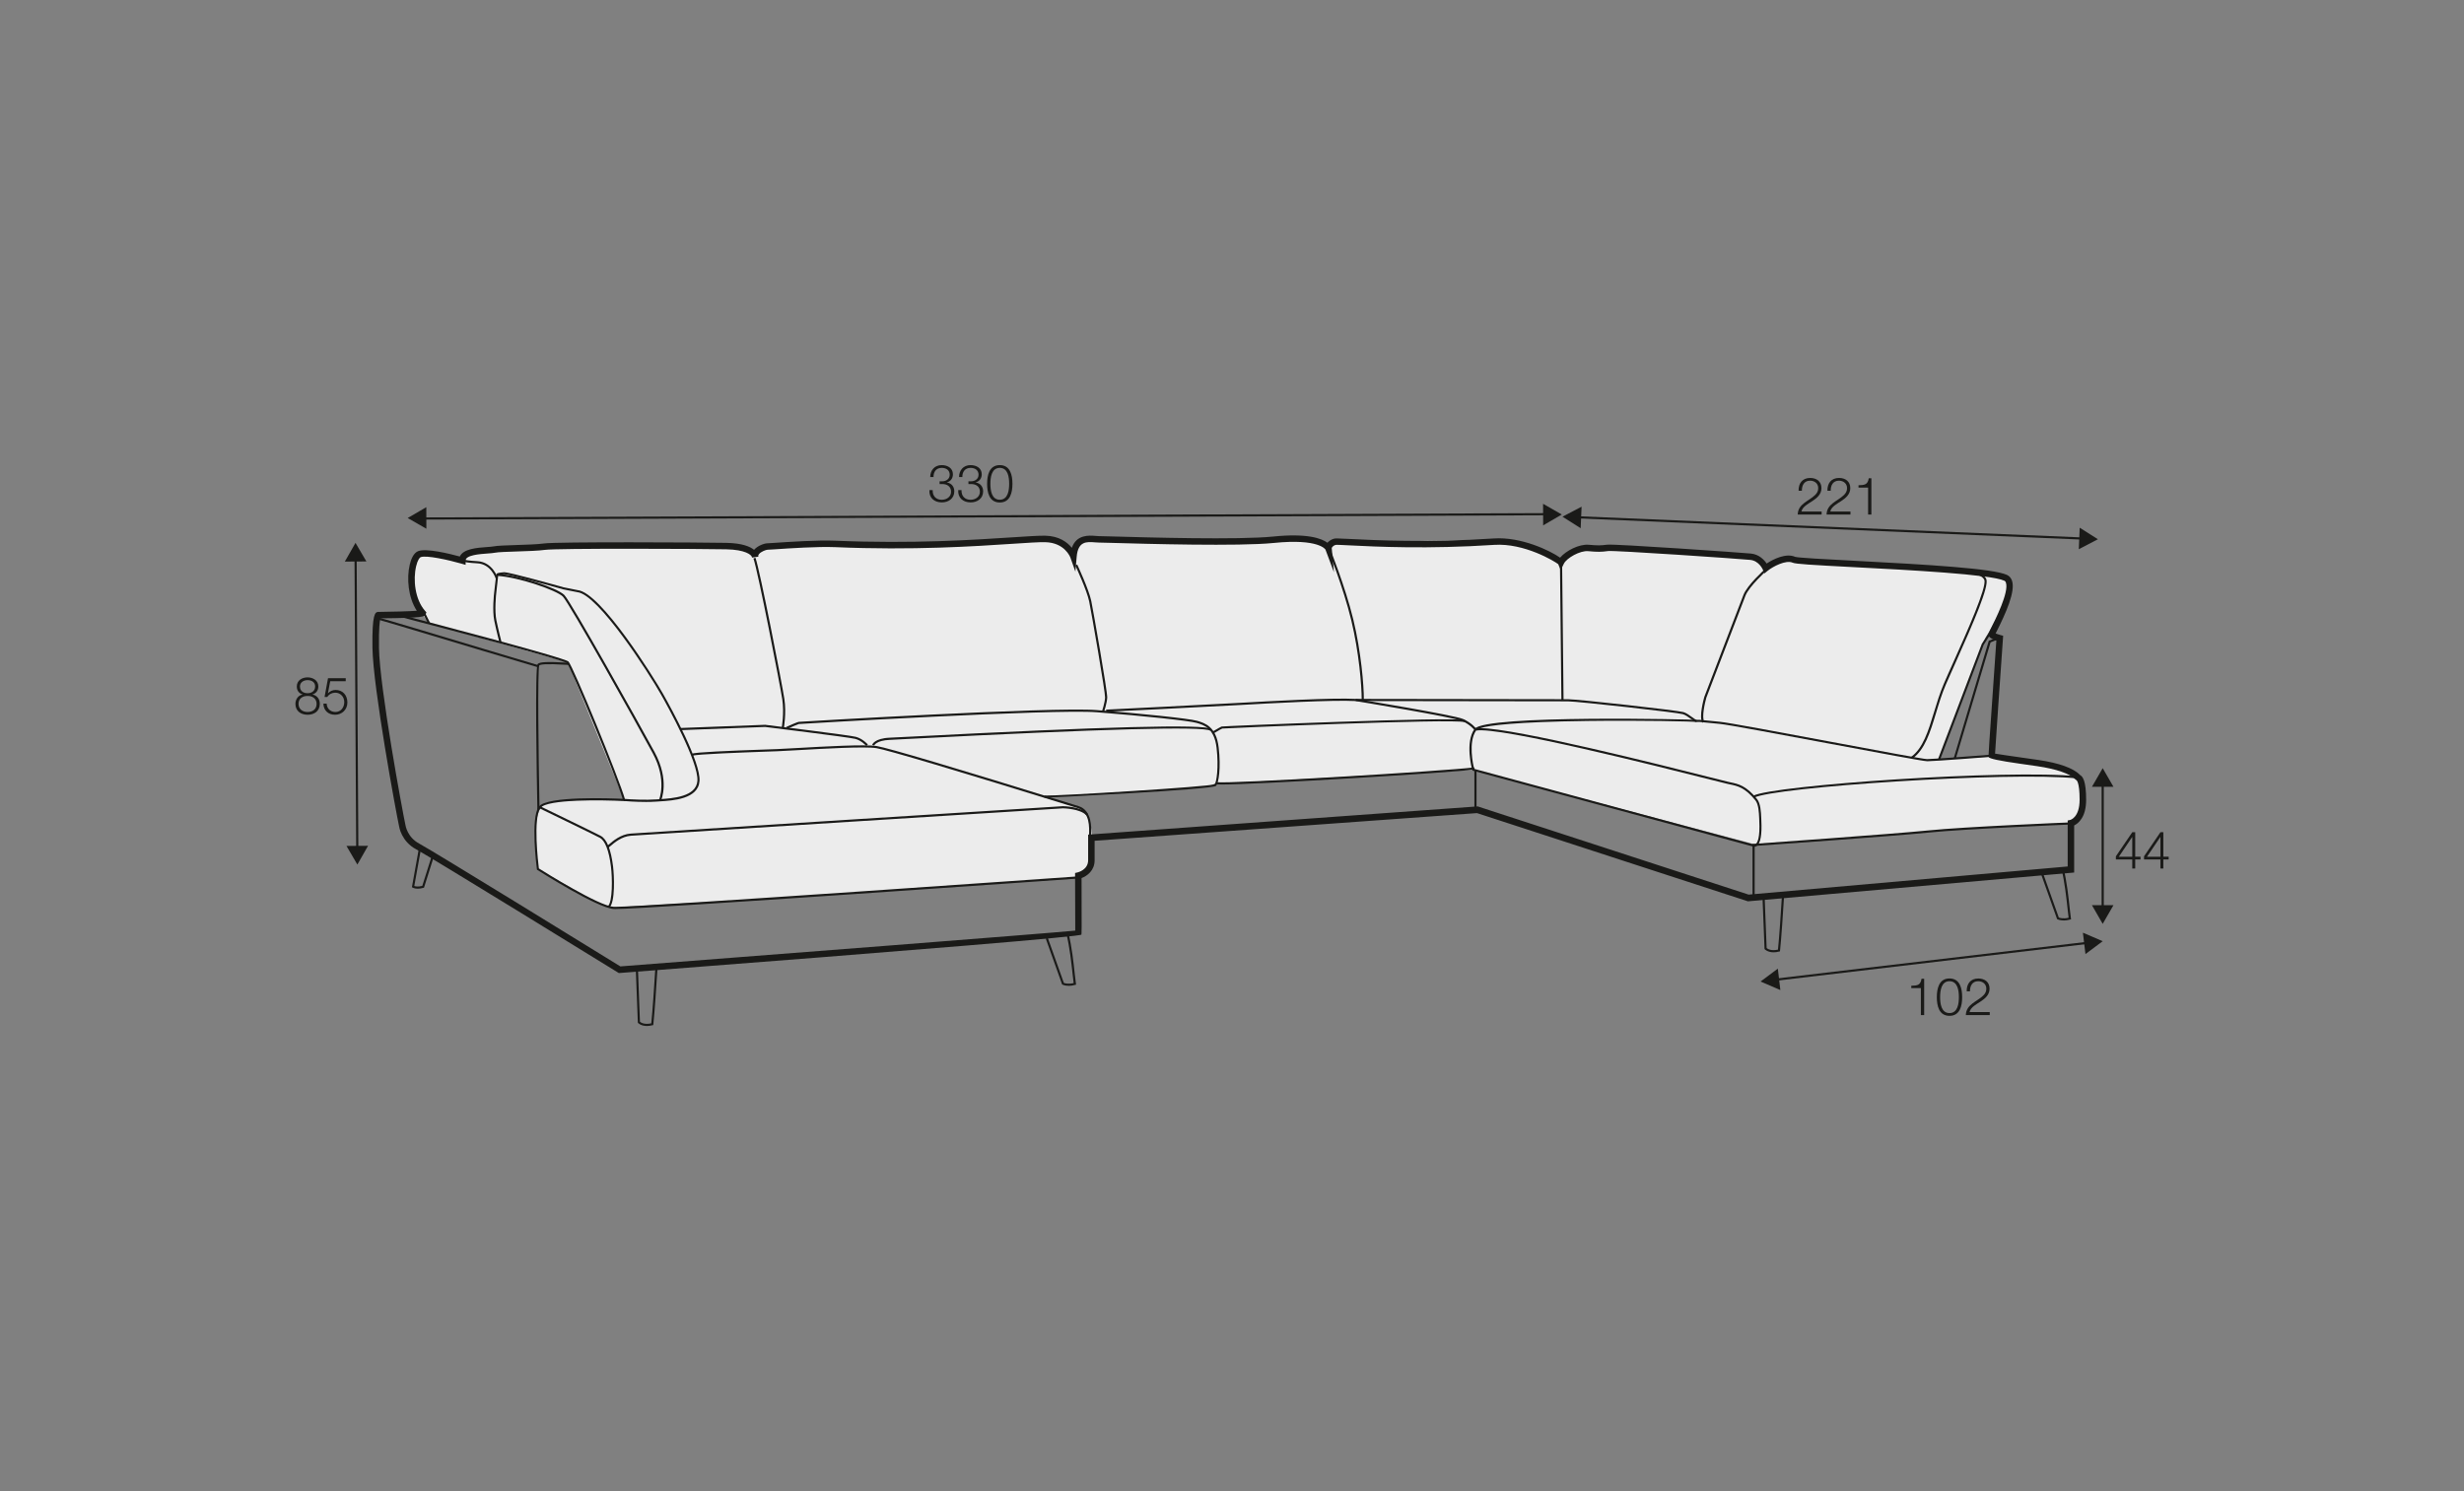 <?xml version="1.0" encoding="UTF-8"?>
<svg xmlns="http://www.w3.org/2000/svg" id="_org_200_280_Q_copy" viewBox="0 0 570 345">
  <rect x="0" y="0" width="570" height="345" fill="#808080" stroke="none"/>
  <defs>
    <style>.cls-1{fill:#1a1a18;}.cls-2{fill:#ececec;}</style>
  </defs>
  <path class="cls-2" d="M144.4,185.08l-13.04-31.85-32.08-9.01s-2.23-2.75-2.91-4.58-1.75-9.52,.22-10.56,4.31-.27,6.88,.04,3.48,.56,3.48,.56c0,0,1.12-1.96,4.25-2.25s56.75-1.74,59.52-.87,3.81,1.84,3.81,1.84c0,0,.68-2.64,6.88-2.11s53.28-1.26,53.28-1.26c0,0,7.2-1.88,10.01,.23l2.81,2.11s3.32-3.67,5.52-3.12,50.48,.72,50.48,.72l3.1,1.16s1.36-.89,5.37-.7,33.2-1.04,37.71,.09c4.51,1.13,10.82,4.13,10.82,4.13,0,0,3.62-3.02,8.64-2.94s34.2,1.96,34.71,2,4.04,.47,4.6,1.87c.56,1.4,1.2-2.15,7.65-.89,6.45,1.26,44.49,2.51,46.5,3.56s3.12,.46,2.12,3.75c-1,3.29-5.39,10.5-5.39,10.5l-1.21,3.05-5.56,14.64-3.99,10.51,12.56-.67s13.4,1.6,17.32,3.34c3.92,1.74,3.73,4.25,3.73,6.72s-3.11,5.36-3.11,5.36l-1.63,.1s-25.17,1.27-28.87,1.62-25.18,2.05-25.18,2.05l-17.03,1.23-65.27-17.3-2.22,.06s-55.16,3.06-56.13,3.05-1.36-.17-1.36-.17c0,0-1.17,.81-3,.98l-1.82,.17-34.4,2.1,6.5,2.19s2.3,.42,3.43,3.83,.14,6.89,.14,6.89c0,0,.11,4.54-1.32,4.94s-2.71,.92-2.71,.92l-25.85,1.8-40.38,2.76-37.97,2.15s-2.48,.54-5.29-.8-14.23-7.95-14.23-7.95c0,0-.82-7.07-.56-9.71s.79-5.45,3.37-5.78,10.7-.66,10.7-.66l6.42,.16Z"></path>
  <g>
    <path class="cls-1" d="M215.76,113.41c-.05,1.33,.74,2.22,2.1,2.22,1.1,0,2.15-.66,2.15-1.86s-.9-1.78-2.01-1.78h-.64v-.64h.64c.78,.01,1.7-.47,1.7-1.52s-.83-1.58-1.84-1.58c-1.26,0-1.93,.88-1.91,2.12h-.76c.01-1.58,1.02-2.76,2.65-2.76,1.32,0,2.6,.65,2.6,2.13,0,.91-.52,1.64-1.41,1.86v.02c1.09,.18,1.73,.97,1.73,2.07,0,1.64-1.34,2.55-2.89,2.55-1.74,0-2.99-1.06-2.87-2.85h.75Z"></path>
    <path class="cls-1" d="M222.43,113.41c-.05,1.33,.74,2.22,2.1,2.22,1.1,0,2.15-.66,2.15-1.86s-.9-1.78-2.01-1.78h-.64v-.64h.64c.78,.01,1.7-.47,1.7-1.52s-.83-1.58-1.84-1.58c-1.26,0-1.93,.88-1.91,2.12h-.76c.01-1.58,1.02-2.76,2.65-2.76,1.32,0,2.6,.65,2.6,2.13,0,.91-.52,1.64-1.41,1.86v.02c1.09,.18,1.73,.97,1.73,2.07,0,1.64-1.34,2.55-2.89,2.55-1.74,0-2.99-1.06-2.87-2.85h.75Z"></path>
    <path class="cls-1" d="M234.21,111.93c0,1.97-.48,4.33-2.93,4.33s-2.93-2.36-2.93-4.32,.48-4.33,2.93-4.33,2.93,2.36,2.93,4.32Zm-5.1,0c0,1.46,.25,3.69,2.17,3.69s2.17-2.23,2.17-3.69-.25-3.68-2.17-3.68-2.17,2.23-2.17,3.68Z"></path>
  </g>
  <g>
    <path class="cls-1" d="M421.4,119.04h-5.53c.06-2.5,2.62-3.11,4.04-4.53,.46-.47,.7-.91,.7-1.58,0-1.09-.87-1.72-1.88-1.72-1.38,0-1.92,1.1-1.9,2.34h-.76c-.04-1.73,.87-2.97,2.69-2.97,1.46,0,2.6,.8,2.6,2.36,0,1.4-1.02,2.28-2.11,2.99-.82,.55-2.31,1.29-2.52,2.42h4.67v.7Z"></path>
    <path class="cls-1" d="M428.07,119.04h-5.53c.06-2.5,2.62-3.11,4.04-4.53,.46-.47,.7-.91,.7-1.58,0-1.09-.87-1.72-1.88-1.72-1.38,0-1.92,1.1-1.9,2.34h-.76c-.04-1.73,.87-2.97,2.69-2.97,1.46,0,2.6,.8,2.6,2.36,0,1.4-1.02,2.28-2.11,2.99-.82,.55-2.31,1.29-2.52,2.42h4.67v.7Z"></path>
    <path class="cls-1" d="M429.94,112.27c1.32-.05,2.13-.07,2.36-1.62h.61v8.4h-.76v-6.24h-2.22v-.54Z"></path>
  </g>
  <g>
    <rect class="cls-1" x="97.9" y="119.2" width="259.8" height=".5" transform="translate(-.46 .89) rotate(-.22)"></rect>
    <polygon class="cls-1" points="98.63 122.33 94.31 119.85 98.62 117.34 98.63 122.33"></polygon>
    <polygon class="cls-1" points="356.98 121.55 361.29 119.04 356.96 116.56 356.98 121.55"></polygon>
  </g>
  <g>
    <rect class="cls-1" x="423.13" y="63.76" width=".5" height="116.79" transform="translate(283.5 540.01) rotate(-87.59)"></rect>
    <polygon class="cls-1" points="365.66 122.21 361.45 119.54 365.87 117.23 365.66 122.21"></polygon>
    <polygon class="cls-1" points="480.89 127.07 485.31 124.76 481.1 122.09 480.89 127.07"></polygon>
  </g>
  <path class="cls-1" d="M143.14,225.12l-.21-.13c-.43-.27-43.53-26.83-46.64-28.48-3.46-1.83-3.96-5.24-3.98-5.38-.65-2.98-6.01-31.92-6.15-41.27-.12-8.01,.68-8.17,1.22-8.28,3.52-.04,7.26-.14,9.04-.27-2.01-3.08-2.38-7.54-1.63-10.68,.28-1.18,.85-2.68,1.93-3.11,1.88-.75,7.38,.62,9.65,1.24,.81-1.8,4.03-2.03,6.26-2.19,.64-.05,1.18-.08,1.53-.15,.85-.18,2.92-.24,5.32-.32,2.31-.07,4.94-.16,6.34-.36,2.93-.42,36.26-.26,42.21-.14,3.62,.07,5.46,.84,6.41,1.61,.85-.99,2.44-1.51,3.08-1.51,.15,0,.74-.04,1.63-.1,3.25-.22,10-.68,14.11-.5,17.81,.75,32.28-.21,40.91-.78,3.54-.24,6.11-.4,7.6-.38,3.26,.06,5.15,1.54,6.18,2.8,1.1-3.11,3.98-2.87,5.47-2.75,.29,.02,.55,.05,.77,.05,.28,0,1.32,.03,2.89,.07,8.05,.23,29.42,.84,37.41,.03,7.9-.81,11.22,.42,12.59,1.43,.36-.41,.88-.75,1.47-.93,.33-.1,.92-.08,3.78,.06,5.82,.29,17.93,.9,33.22-.12,6.3-.43,13,2.79,15.35,4.44,1.35-1.59,4.38-3.18,6.63-2.98,2.13,.19,2.79,.17,4.26-.02,1.69-.22,31.41,1.86,33.24,2.05,1.91,.19,3.07,1.45,3.65,2.31,1.54-1.02,4.49-2.48,6.59-1.55,.71,.23,7.02,.56,13.7,.91,17.41,.91,32.08,1.79,35.3,3.27,.55,.25,.95,.71,1.16,1.32,.87,2.48-1.45,7.61-3.56,11.79-.08,.16-.16,.31-.22,.43,.29,.12,.73,.27,1.14,.38l.6,.16-.04,.62c-.47,6.7-1.64,23.32-1.83,26.65,1.08,.19,3.63,.55,5.94,.88,1.37,.19,2.79,.39,4.06,.58,4.85,.71,8.19,1.92,9.66,3.49,.61,.32,1.41,1.32,1.41,5.75,0,4.01-1.8,5.44-2.77,5.92v10.89l-75.48,6.66-.15-.05-62.52-20.36-88.45,6.4v4.53c0,2.36-1.74,3.62-3.02,4.1,.06,12.77,0,12.94-.04,13.08q-.22,.67-106.78,8.88l-.24,.02Zm-55.14-82.06c-.15,.57-.4,2.22-.33,6.78,.14,9.25,5.46,38.01,6.12,41.03,.03,.17,.45,2.86,3.21,4.32,3.07,1.63,42.87,26.15,46.51,28.4,34.5-2.66,98.47-7.62,105.23-8.28,0-1.75-.02-8.27-.04-12.73v-.6s.58-.14,.58-.14c.1-.02,2.44-.59,2.44-2.82v-5.92l90.13-6.53,.14,.05,62.52,20.36,73.81-6.51v-10.64l.59-.13c.08-.02,2.17-.59,2.17-4.68s-.71-4.49-.71-4.49l-.29-.23c-1.2-1.28-4.39-2.39-8.78-3.03-1.27-.19-2.69-.39-4.05-.58q-7.03-.99-7.21-1.54c-.06-.19-.1-.29,1.78-26.96-1.68-.53-1.88-1.06-1.82-1.55,.02-.19,.08-.29,.54-1.22,1.05-2.08,4.25-8.42,3.49-10.62-.1-.3-.25-.4-.37-.45-3.22-1.48-22.19-2.48-34.75-3.13-9.98-.52-13.53-.73-14.22-1.04-1.56-.69-4.57,.9-5.75,1.86l-.77,.62-.39-.91c-.04-.08-.9-2.01-2.88-2.21-2.71-.28-31.34-2.23-32.89-2.05-1.57,.21-2.33,.24-4.59,.03-1.91-.19-5.03,1.61-5.65,2.9l-.72,1.48-.59-1.38c-.85-.67-7.82-4.91-14.78-4.46-15.38,1.02-27.55,.42-33.4,.12-1.64-.08-3.06-.16-3.33-.11-.56,.17-.88,.6-.88,.75l.51,5.57-1.96-5.24h0s-1.48-2.6-11.96-1.53c-8.09,.82-29.53,.21-37.6-.02-1.55-.04-2.57-.07-2.85-.07-.26,0-.56-.02-.89-.05-1.93-.15-3.93-.32-4.25,3.34l-.3,3.43-1.15-3.24c-.05-.14-1.33-3.48-5.85-3.57-1.45-.03-3.97,.14-7.47,.37-8.67,.58-23.17,1.55-41.08,.78-4.02-.17-10.72,.28-13.95,.5-.94,.06-1.57,.1-1.73,.1-.29,0-1.49,.41-1.97,1.02-.14,.18-.16,.3-.16,.38,.02,.09,.03,.16,.03,.2l-1.48,.22c-.01-.06-.03-.12-.03-.18-.17-.47-1.5-1.65-5.91-1.74-6.33-.13-39.23-.26-41.97,.13-1.48,.21-4.04,.29-6.5,.37-2.13,.07-4.34,.14-5.06,.29-.39,.08-1,.13-1.72,.18-1.77,.13-5.06,.36-5.06,1.63v1l-.96-.28c-2.97-.85-8.16-2.02-9.45-1.5-.21,.08-.68,.62-1.03,2.07-.75,3.13-.28,7.68,2.05,10.34l.32,.36-.19,.47c-.23,.51-.37,.82-10.44,.91Z"></path>
  <path class="cls-1" d="M142.27,210.31c-.14,0-.24,0-.31,0-3.85-.27-17.08-8.68-17.64-9.03l-.1-.06-.02-.12c-.06-.48-1.53-11.81,.45-14.48,1.87-2.52,16.82-1.92,19.39-1.8-1.82-6.01-12.07-30.58-12.88-31.41-.9-.72-23.98-6.89-39.28-10.86l.12-.48c3.95,1.02,38.57,10.03,39.51,10.99,1.07,1.09,11.72,27.08,13.1,31.96l.09,.34-.35-.02c-4.86-.26-17.79-.48-19.32,1.58-1.76,2.37-.52,12.78-.37,14,1.24,.79,13.75,8.64,17.3,8.89,.07,0,.17,0,.3,0,7.11,0,106.12-6.98,107.14-7.05l.04,.5c-4.15,.29-100.02,7.06-107.19,7.06Z"></path>
  <path class="cls-1" d="M124.31,187.32c-.15-7.72-.6-32.98,.07-33.7,.45-.48,2.36-.57,6.62-.31,.31,.02,.52,.03,.59,.03v.5c-.08,0-.3-.01-.62-.03-4.75-.29-6.01-.08-6.22,.15-.41,.94-.19,20.46,.06,33.35h-.5Z"></path>
  <path class="cls-1" d="M124.47,154.39q-.08,0-12.71-3.79c-10.42-3.13-23.39-7.03-24.29-7.24l.11-.49c.91,.21,13.89,4.11,24.32,7.25,6.64,2,12.38,3.72,12.62,3.78l-.05,.5Z"></path>
  <path class="cls-1" d="M140.97,210l-.33-.37c1.08-.98,1.03-6.47,.69-9.14-.46-3.7-1.36-6.01-2.59-6.66-1.69-.89-13.86-6.78-13.99-6.84l.22-.45c.12,.06,12.31,5.95,14,6.85,1.4,.74,2.36,3.11,2.85,7.04,.26,2.11,.55,8.3-.86,9.57Z"></path>
  <path class="cls-1" d="M252.42,193.37h-.5c0-.09,0-.21,.01-.37,.06-1.41,.21-5.15-2.56-6.01l-1.28-.4c-26.7-8.28-42.8-13.07-45.34-13.49-2.64-.43-12.12,.11-18.39,.47-1.93,.11-3.55,.2-4.55,.24-.75,.03-1.72,.06-2.82,.1-5.19,.19-15.99,.58-16.71,.93l-.22-.45c.75-.37,8.43-.68,16.91-.98,1.1-.04,2.07-.08,2.82-.1,1-.04,2.61-.13,4.54-.24,6.3-.36,15.81-.9,18.5-.46,2.6,.42,18.3,5.09,45.41,13.5l1.28,.4c3.13,.97,2.96,5.14,2.91,6.51,0,.14-.01,.26-.01,.35Z"></path>
  <path class="cls-1" d="M140.7,196.15l-.28-.41c.11-.07,.26-.21,.45-.37,.95-.82,2.72-2.34,5.02-2.51,2.69-.2,99.02-6.28,99.99-6.34,.19,0,4.24,.07,5.78,1.77l-.37,.34c-1.39-1.54-5.35-1.61-5.39-1.61-.95,.06-97.28,6.14-99.96,6.34-2.14,.16-3.82,1.61-4.73,2.39-.21,.18-.38,.33-.5,.41Z"></path>
  <path class="cls-1" d="M149.38,185.54c-2.4,0-4.67-.18-5-.21l.04-.5c1.61,.13,4.98,.3,7.43,.12,.22-.02,.46-.03,.72-.05,2.97-.19,8.5-.53,8.76-4.25,.3-4.28-6.92-17.33-8.38-19.9-2.88-5.1-14.58-23.28-19.39-23.74l-3.3-.66c-5.02-1.42-12.68-3.48-13.6-3.48-.02,0-.03,0-.04,0-.65,.07-1.26,.13-1.37,.21,0,.06-.1,1.03-.19,1.82-.09,.83-.18,1.7-.23,2.04-.09,.6-.45,4.37,0,6.56,.45,2.18,1.18,5.02,1.19,5.05l-.48,.13s-.75-2.88-1.2-5.07c-.47-2.29-.1-6.08,0-6.73,.05-.33,.14-1.19,.23-2.02,.14-1.26,.2-1.82,.23-1.93,.09-.37,.55-.42,1.77-.54,.02,0,.04,0,.06,0,1.33,0,12.47,3.13,13.75,3.49l3.25,.65c5.35,.5,17.7,20.35,19.75,23.99,2.06,3.64,8.74,15.87,8.44,20.18-.29,4.16-6.11,4.52-9.23,4.71-.26,.02-.5,.03-.71,.05-.8,.06-1.66,.08-2.51,.08Z"></path>
  <path class="cls-1" d="M114.7,133.94c-.04-.14-1.09-3.47-4.34-3.61-1.76-.08-2.91-.3-2.96-.31l.1-.49s1.16,.22,2.88,.3c3.61,.16,4.79,3.93,4.8,3.97l-.48,.14Z"></path>
  <rect class="cls-1" x="98.41" y="141.64" width=".5" height="2.72" transform="translate(-53.69 59.49) rotate(-26.67)"></rect>
  <path class="cls-1" d="M200.39,172.58s-1.08-1.25-2.54-1.63c-1.53-.39-20.67-2.74-20.86-2.76l-19.57,.74-.02-.5,19.61-.74c.83,.1,19.41,2.38,20.96,2.78,1.62,.42,2.75,1.74,2.8,1.79l-.38,.32Z"></path>
  <path class="cls-1" d="M181.32,168.48l-.49-.09s.62-3.37,.13-6.61c-.48-3.2-5.68-29.91-6.67-32.57l.47-.17c1.03,2.79,6.2,29.38,6.69,32.67,.5,3.33-.12,6.74-.13,6.78Z"></path>
  <path class="cls-1" d="M152.91,185.26l-.46-.21s1.96-4.49-1.46-10.79c-3.82-7.05-19.35-34.8-20.8-36.25-1.39-1.39-10.07-4.46-15.16-4.77l.03-.5c4.97,.3,13.88,3.31,15.48,4.91,1.54,1.54,17.34,29.83,20.89,36.36,3.54,6.54,1.56,11.05,1.48,11.24Z"></path>
  <path class="cls-1" d="M241.58,184.57h0l.02-.5c3.21,.09,38.19-2.05,39.4-2.62,.4-.47,.96-3.82,.43-8.43-.53-4.56-2.88-5.25-4.59-5.76-1.7-.5-12.07-1.61-23.11-2.47-10.17-.8-68.45,2.67-68.93,2.72-.17,.03-1.53,.61-2.74,1.15l-.2-.46c.78-.35,2.61-1.16,2.89-1.19,.4-.05,58.7-3.53,69.02-2.72,9.65,.75,21.27,1.92,23.21,2.49,1.74,.52,4.38,1.3,4.94,6.18,.55,4.72,0,8.18-.6,8.85-.8,.9-39.14,2.75-39.74,2.75Z"></path>
  <path class="cls-1" d="M255.39,164.74l-.47-.16s.66-1.97,.72-3.2c.06-1.2-3.08-19.25-3.68-22.22-.52-2.56-3.18-8.28-3.21-8.34l.45-.21c.11,.24,2.71,5.83,3.25,8.45,.45,2.2,3.76,20.98,3.69,22.35-.07,1.29-.72,3.25-.75,3.33Z"></path>
  <path class="cls-1" d="M282.56,181.5c-.64,0-1.07-.02-1.24-.05l.1-.49c2.4,.48,53.04-2.59,59.63-3.41l.06,.5c-6.12,.76-50.29,3.46-58.55,3.46Z"></path>
  <path class="cls-1" d="M341.12,168.94s-.95-1.26-2.88-2.13c-1.96-.88-24.43-4.58-24.66-4.61-5.19-.3-19.83,.52-26.87,.92-7.07,.4-30.57,1.55-30.81,1.56l-.02-.5c.24-.01,23.74-1.16,30.81-1.56,7.05-.4,21.72-1.22,26.96-.92,.95,.16,22.79,3.75,24.81,4.65,2.05,.92,3.03,2.23,3.07,2.29l-.4,.3Z"></path>
  <path class="cls-1" d="M445.78,176.12c-.85,0-10.83-1.87-22.38-4.03-11.7-2.19-23.8-4.46-25.6-4.61-1.42-.12-2.44-.23-3.21-.31-1.12-.12-1.68-.18-2.07-.12-.29,.04-.66-.21-1.34-.71-.57-.41-1.28-.93-1.89-1.11-1.27-.39-24.35-2.96-26.56-2.96-2.42,0-49.1-.07-49.1-.07v-.5s46.68,.07,49.1,.07c2.22,0,25.43,2.59,26.7,2.98,.68,.21,1.43,.75,2.03,1.19,.36,.26,.84,.61,.99,.62,.45-.06,1.03,0,2.19,.12,.76,.08,1.79,.19,3.2,.31,1.82,.16,13.94,2.42,25.65,4.62,10.56,1.98,21.48,4.02,22.29,4.02,1.68,0,14.82-1.03,14.95-1.04l.04,.5c-.54,.04-13.29,1.04-14.99,1.04Z"></path>
  <path class="cls-1" d="M442.39,175.52l-.29-.41c2.75-1.96,3.98-6,5.28-10.27,.67-2.2,1.36-4.48,2.3-6.67,.59-1.39,1.39-3.17,2.24-5.06,3.08-6.87,7.72-17.26,7.12-18.92-.61-1.68-5.85-2.18-7.82-2.22v-.5c.77,.02,7.45,.25,8.29,2.55,.62,1.71-2.86,9.75-7.13,19.3-.84,1.89-1.64,3.67-2.24,5.05-.93,2.16-1.62,4.43-2.28,6.62-1.32,4.36-2.57,8.48-5.47,10.53Z"></path>
  <polygon class="cls-1" points="452.43 175.55 451.96 175.41 460.07 148.25 462.51 147.27 462.7 147.73 460.48 148.63 452.43 175.55"></polygon>
  <polygon class="cls-1" points="448.79 175.79 448.33 175.61 458.45 148.97 460.06 146.44 460.48 146.7 458.89 149.19 448.79 175.79"></polygon>
  <path class="cls-1" d="M405.78,184.56l-.24-.44c4.45-2.46,59.07-6.19,75.18-4.51l-.05,.5c-16.07-1.68-70.48,2.01-74.89,4.45Z"></path>
  <path class="cls-1" d="M405.91,207.07h-.5v-11.81l.23-.02c.32-.02,32.29-2.28,40.43-3.11,8.33-.85,32.13-1.83,32.37-1.84l.02,.5c-.24,0-24.02,.99-32.34,1.84-7.77,.8-37.28,2.89-40.21,3.09v11.35Z"></path>
  <path class="cls-1" d="M405.83,195.91c-.12,0-.21-.02-.28-.05l-64.95-17.58-.04-.14c-.07-.26-1.71-6.42,.55-9.5,2.44-3.33,51-2.19,51.42-2.08l-.12,.48c-.55-.13-12.57-.4-25.17-.24-16.92,.22-22.8,1.04-24.79,1.66,8.2,.04,41.83,8.52,53.31,11.42,2.15,.54,3.57,.9,3.97,.99,.18,.04,.36,.08,.54,.12,1.88,.39,3.65,.76,6.17,3.86,.85,1.04,.93,3,.99,4.42l.02,.5c.17,3.32-.18,5.33-1.06,5.95-.21,.15-.41,.19-.58,.19Zm-64.82-18.03l64.7,17.51s.21,.07,.42-.09c.41-.3,1.05-1.42,.84-5.5l-.02-.5c-.06-1.36-.14-3.21-.88-4.13-2.41-2.96-4.1-3.32-5.89-3.69-.18-.04-.37-.08-.55-.12-.41-.09-1.83-.45-3.98-.99-12.08-3.05-48.7-12.3-54.19-11.34-1.86,2.67-.67,7.94-.45,8.86Z"></path>
  <path class="cls-1" d="M315.5,161.87h-.5c.01-3.18-.63-10.99-2.42-18.39-1.85-7.68-5.47-16.59-5.5-16.68l.46-.19c.04,.09,3.66,9.04,5.53,16.75,1.8,7.44,2.45,15.3,2.43,18.51Z"></path>
  <polygon class="cls-1" points="361.2 162.02 360.87 130.58 361.37 130.57 361.7 162.02 361.2 162.02"></polygon>
  <path class="cls-1" d="M202.23,172.49l-.48-.15c.02-.06,.5-1.53,4.12-1.67,.46-.02,2.04-.1,4.45-.22,45.41-2.36,68.28-2.95,69.93-1.8l-.29,.41c-1.54-1.07-24.96-.43-69.62,1.89-2.41,.12-4,.21-4.46,.23-3.22,.12-3.66,1.31-3.67,1.32Z"></path>
  <path class="cls-1" d="M393.81,167.21c-.84-1.35,.31-5.48,.44-5.95,.09-.23,8.21-21.46,9.07-23.65,.88-2.24,4.8-5.78,4.97-5.93l.33,.37s-3.99,3.61-4.83,5.75c-.86,2.19-8.98,23.41-9.06,23.62-.34,1.19-1.1,4.54-.49,5.53l-.42,.26Z"></path>
  <path class="cls-1" d="M280.55,169.73c-.09,0-.14-.04-.2-.13l.42-.27-.21,.14-.03-.24c.09-.03,.47-.25,.77-.43,.46-.27,.98-.58,1.29-.71,.26-.1,53.61-2.3,56.32-1.5l-.14,.48c-2.85-.84-55.67,1.42-56.02,1.49-.26,.1-.78,.41-1.2,.66-.58,.35-.85,.51-1.01,.51Z"></path>
  <rect class="cls-1" x="341.07" y="178.2" width=".5" height="8.96"></rect>
  <path class="cls-1" d="M149.65,237.38c-1.37,0-2.01-.66-2.04-.7l-.06-.07v-.09s-.49-12.84-.49-12.84l.5-.02,.48,12.74c.22,.18,1.04,.72,2.62,.36,.3-2.84,.68-8.58,.95-12.94l.5,.03c-.28,4.46-.67,10.36-.97,13.14l-.02,.17-.17,.04c-.49,.13-.92,.18-1.3,.18Z"></path>
  <path class="cls-1" d="M247.23,228.08c-.89,0-1.41-.25-1.44-.27l-.09-.04-.03-.09-3.75-10.52,.47-.17,3.71,10.42c.26,.1,1.07,.33,2.27,.04-.07-.48-.15-1.22-.25-2.12-.27-2.46-.67-6.19-1.41-9.2l.49-.12c.75,3.04,1.16,6.78,1.42,9.26,.11,1.05,.21,1.88,.28,2.32l.04,.22-.22,.06c-.57,.16-1.07,.22-1.48,.22Z"></path>
  <path class="cls-1" d="M410.29,220.33c-1.37,0-2.01-.66-2.04-.7l-.06-.07v-.09s-.49-12.38-.49-12.38l.5-.02,.48,12.28c.22,.18,1.04,.72,2.62,.36,.3-2.84,.68-8.58,.95-12.94l.5,.03c-.28,4.46-.67,10.35-.97,13.14l-.02,.17-.17,.04c-.49,.13-.92,.18-1.3,.18Z"></path>
  <path class="cls-1" d="M477.4,212.96c-.89,0-1.41-.25-1.44-.27l-.09-.04-.03-.09-3.75-10.52,.47-.17,3.71,10.42c.26,.1,1.07,.33,2.27,.04-.07-.48-.15-1.22-.25-2.12-.27-2.46-.67-6.19-1.41-9.2l.49-.12c.75,3.04,1.16,6.78,1.42,9.26,.11,1.05,.21,1.88,.28,2.32l.04,.22-.22,.06c-.57,.16-1.07,.22-1.48,.22Z"></path>
  <path class="cls-1" d="M96.64,205.61c-.78,0-1.18-.25-1.21-.26l-.14-.09,1.6-8.91,.49,.09-1.54,8.55c.26,.09,.87,.23,1.85-.03l2.33-7.38,.48,.15-2.41,7.64-.13,.04c-.52,.15-.96,.2-1.32,.2Z"></path>
  <g>
    <path class="cls-1" d="M442.15,228.07c1.32-.05,2.13-.07,2.36-1.62h.61v8.4h-.76v-6.24h-2.22v-.54Z"></path>
    <path class="cls-1" d="M453.91,230.7c0,1.97-.48,4.33-2.93,4.33s-2.93-2.36-2.93-4.32,.48-4.33,2.93-4.33,2.93,2.36,2.93,4.32Zm-5.1,0c0,1.46,.25,3.69,2.17,3.69s2.17-2.23,2.17-3.69-.25-3.68-2.17-3.68-2.17,2.23-2.17,3.68Z"></path>
    <path class="cls-1" d="M460.29,234.85h-5.53c.06-2.5,2.62-3.11,4.04-4.53,.46-.47,.7-.91,.7-1.58,0-1.09-.87-1.72-1.88-1.72-1.38,0-1.92,1.1-1.9,2.34h-.76c-.04-1.73,.87-2.97,2.69-2.97,1.46,0,2.6,.8,2.6,2.36,0,1.4-1.02,2.28-2.11,2.99-.82,.55-2.31,1.29-2.52,2.42h4.67v.7Z"></path>
  </g>
  <g>
    <rect class="cls-1" x="410.58" y="222.18" width="72.52" height=".5" transform="translate(-23 53.95) rotate(-6.74)"></rect>
    <polygon class="cls-1" points="411.85 229.06 407.27 227.09 411.27 224.11 411.85 229.06"></polygon>
    <polygon class="cls-1" points="482.43 220.74 486.42 217.76 481.84 215.79 482.43 220.74"></polygon>
  </g>
  <g>
    <path class="cls-1" d="M72.3,160.67v.02c1.05,.22,1.68,1.02,1.68,2.15,0,1.69-1.29,2.53-2.82,2.53s-2.82-.84-2.82-2.53c.02-1.09,.66-1.96,1.66-2.15v-.02c-.86-.26-1.34-.92-1.34-1.85,0-1.44,1.28-2.1,2.48-2.1s2.5,.66,2.5,2.1c0,.91-.5,1.59-1.34,1.85Zm.94,2.17c0-1.21-.98-1.85-2.09-1.82-1.12-.02-2.09,.59-2.09,1.82s.94,1.89,2.09,1.89,2.09-.61,2.09-1.89Zm-.34-4.02c0-.96-.76-1.46-1.75-1.46-.9,0-1.76,.5-1.76,1.46,0,1.13,.89,1.58,1.76,1.56,.9,.02,1.75-.48,1.75-1.56Z"></path>
    <path class="cls-1" d="M75.57,162.79c.04,1.16,.89,1.94,2.02,1.94,1.27,0,2.05-1.07,2.05-2.29s-.88-2.18-2.1-2.18c-.73,0-1.43,.36-1.83,1h-.63l.8-4.35h4.1v.7h-3.59l-.53,2.78,.02,.02c.41-.49,1.1-.78,1.73-.78,1.69,0,2.75,1.21,2.75,2.9s-1.28,2.84-2.85,2.84-2.66-.98-2.7-2.58h.74Z"></path>
  </g>
  <g>
    <polygon class="cls-1" points="82.4 196.44 82.01 129.19 82.51 129.19 82.9 196.44 82.4 196.44"></polygon>
    <polygon class="cls-1" points="79.77 129.93 82.24 125.6 84.76 129.9 79.77 129.93"></polygon>
    <polygon class="cls-1" points="80.15 195.72 82.67 200.03 85.14 195.69 80.15 195.72"></polygon>
  </g>
  <g>
    <path class="cls-1" d="M489.47,198.12l3.8-5.58h.67v5.67h1.23v.64h-1.23v2.09h-.68v-2.09h-3.79v-.73Zm3.79,.1v-4.57h-.02l-3.09,4.57h3.12Z"></path>
    <path class="cls-1" d="M495.98,198.12l3.8-5.58h.67v5.67h1.23v.64h-1.23v2.09h-.68v-2.09h-3.79v-.73Zm3.79,.1v-4.57h-.02l-3.09,4.57h3.12Z"></path>
  </g>
  <g>
    <rect class="cls-1" x="486.17" y="181.31" width=".5" height="28.84"></rect>
    <polygon class="cls-1" points="483.93 182.04 486.42 177.73 488.91 182.04 483.93 182.04"></polygon>
    <polygon class="cls-1" points="483.93 209.43 486.42 213.75 488.91 209.43 483.93 209.43"></polygon>
  </g>
</svg>
